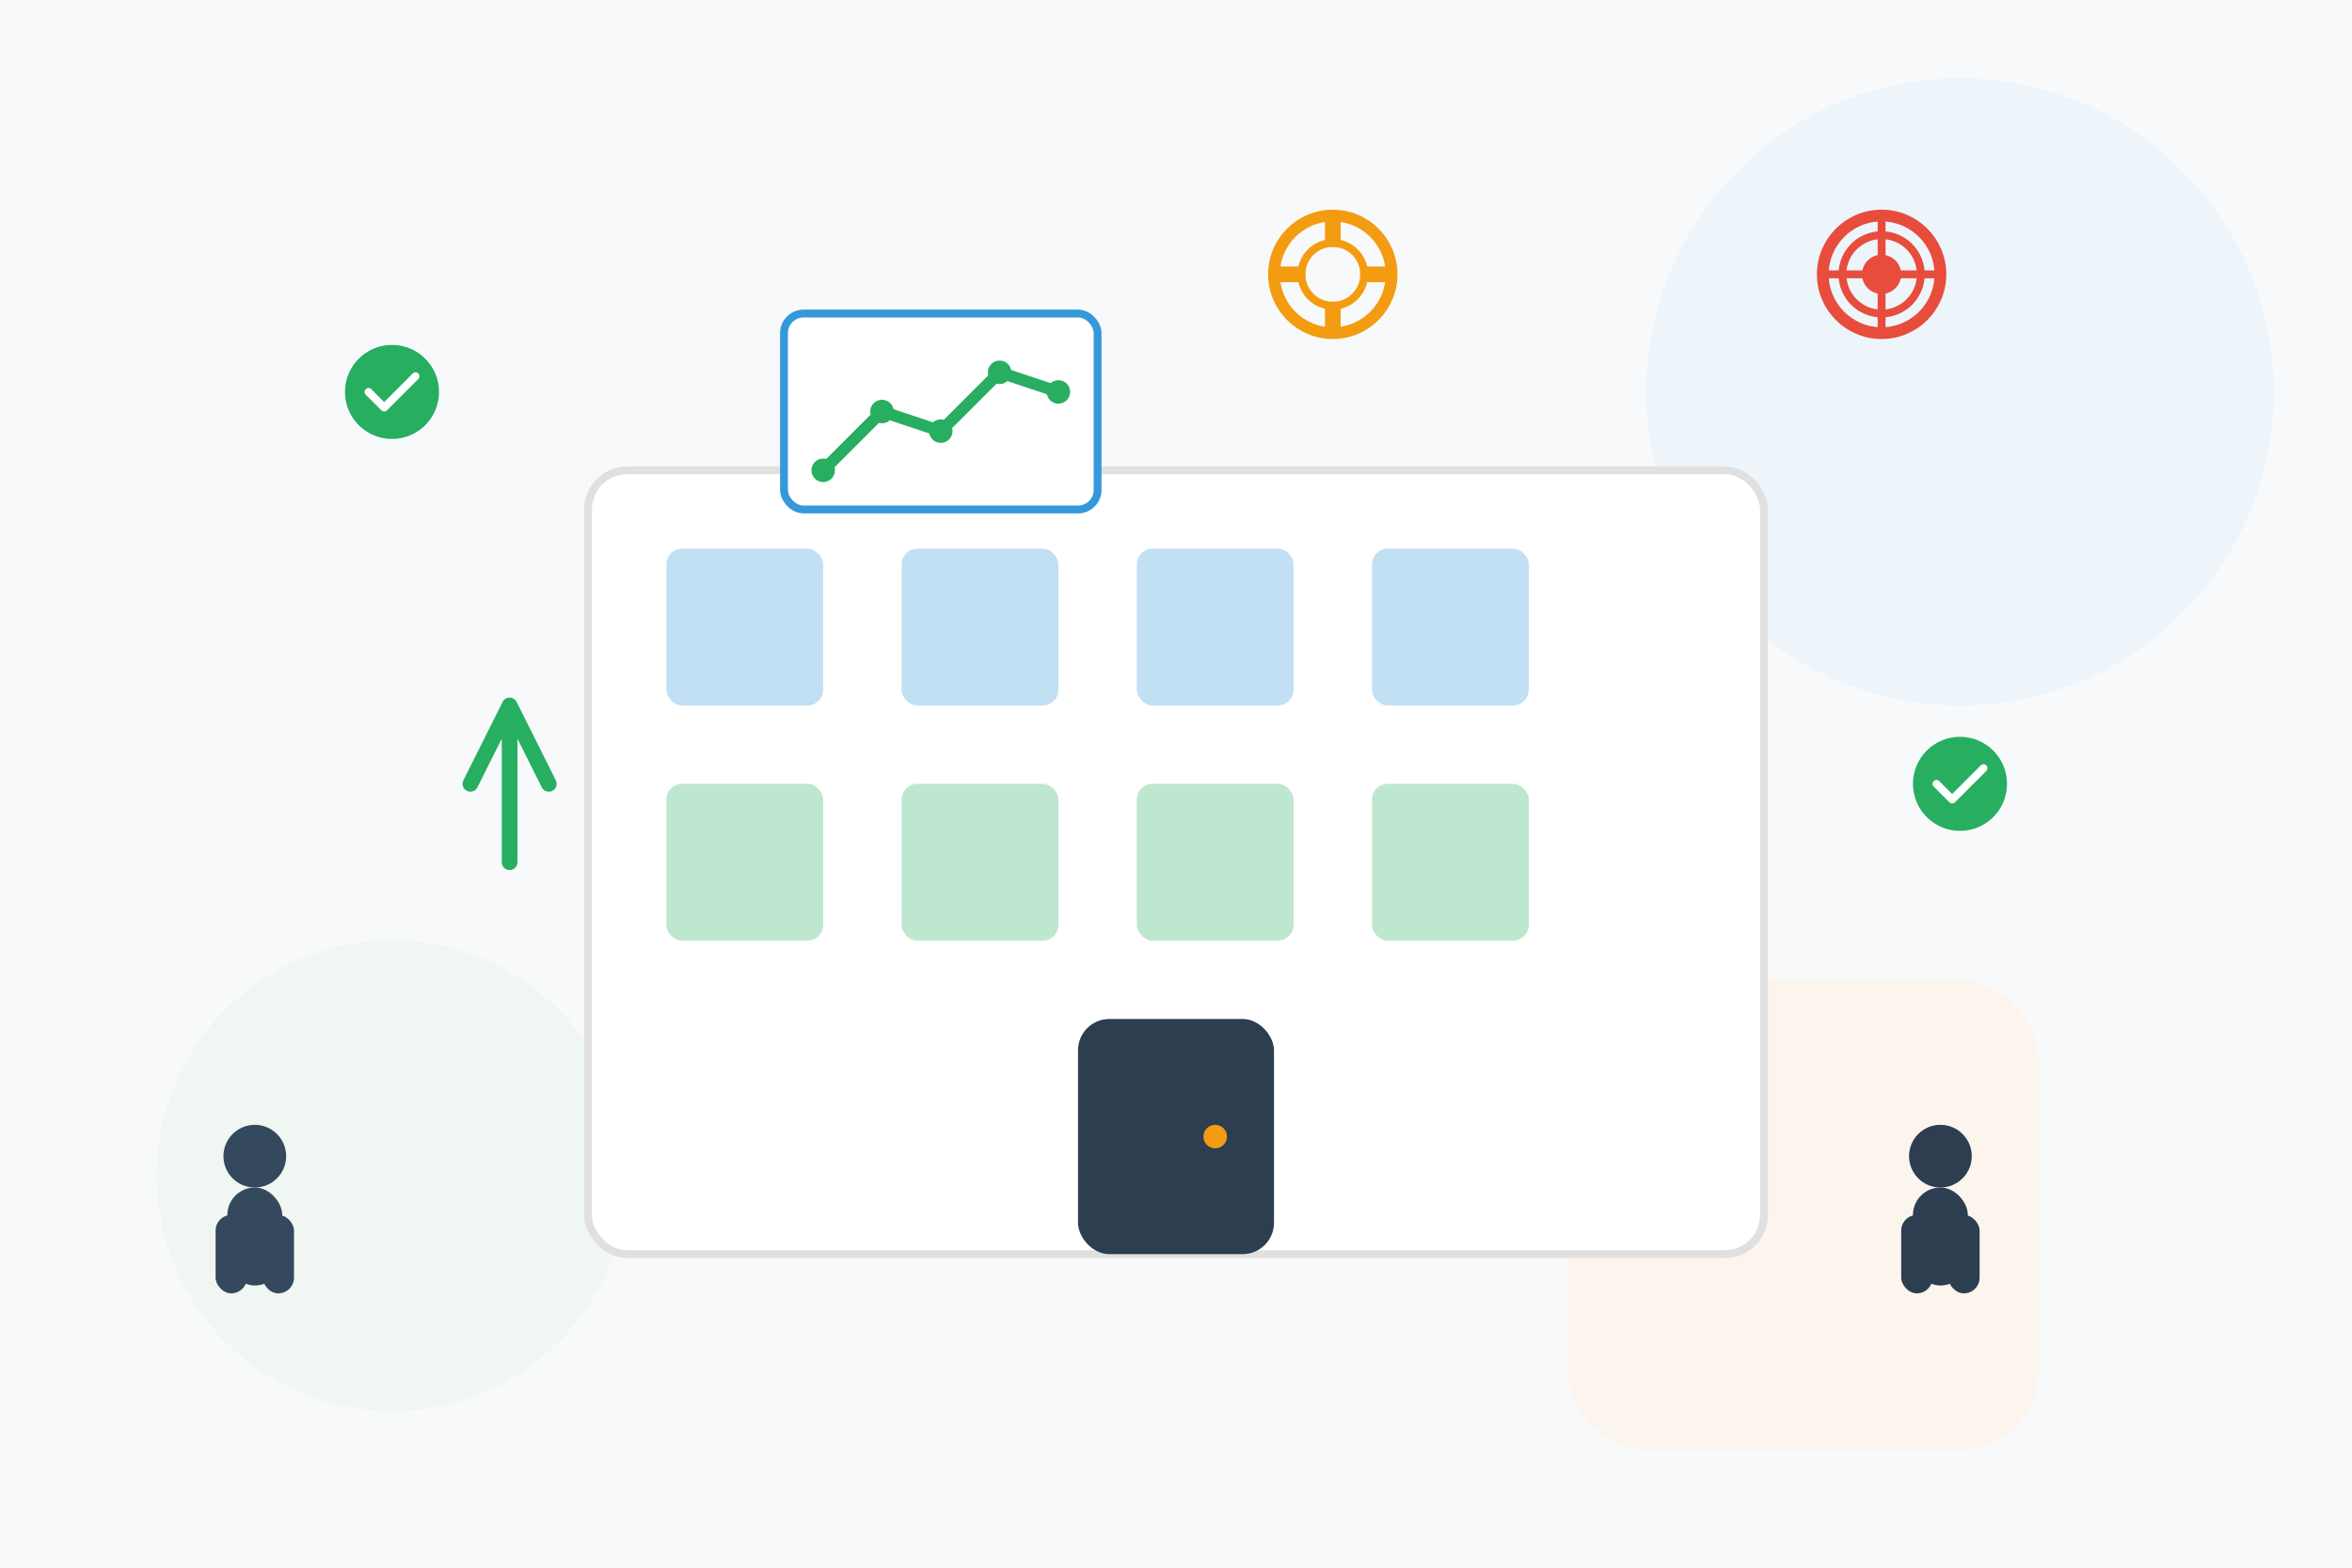 <svg width="600" height="400" viewBox="0 0 600 400" fill="none" xmlns="http://www.w3.org/2000/svg">
  <!-- Background -->
  <rect width="600" height="400" fill="#f8f9fa"/>
  
  <!-- Background shapes -->
  <circle cx="500" cy="100" r="80" fill="#e3f2fd" opacity="0.5"/>
  <circle cx="100" cy="300" r="60" fill="#e8f5e8" opacity="0.5"/>
  <rect x="400" y="250" width="120" height="120" rx="20" fill="#fff3e0" opacity="0.5"/>
  
  <!-- Main building/office illustration -->
  <rect x="150" y="120" width="300" height="200" rx="10" fill="#ffffff" stroke="#e0e0e0" stroke-width="2"/>
  
  <!-- Windows -->
  <rect x="170" y="140" width="40" height="40" rx="4" fill="#3498db" opacity="0.3"/>
  <rect x="230" y="140" width="40" height="40" rx="4" fill="#3498db" opacity="0.3"/>
  <rect x="290" y="140" width="40" height="40" rx="4" fill="#3498db" opacity="0.3"/>
  <rect x="350" y="140" width="40" height="40" rx="4" fill="#3498db" opacity="0.3"/>
  
  <rect x="170" y="200" width="40" height="40" rx="4" fill="#27ae60" opacity="0.3"/>
  <rect x="230" y="200" width="40" height="40" rx="4" fill="#27ae60" opacity="0.3"/>
  <rect x="290" y="200" width="40" height="40" rx="4" fill="#27ae60" opacity="0.3"/>
  <rect x="350" y="200" width="40" height="40" rx="4" fill="#27ae60" opacity="0.3"/>
  
  <!-- Door -->
  <rect x="275" y="260" width="50" height="60" rx="8" fill="#2c3e50"/>
  <circle cx="310" cy="290" r="3" fill="#f39c12"/>
  
  <!-- People silhouettes -->
  <g transform="translate(50, 280)">
    <circle cx="15" cy="15" r="8" fill="#34495e"/>
    <rect x="8" y="23" width="14" height="25" rx="7" fill="#34495e"/>
    <rect x="5" y="30" width="8" height="20" rx="4" fill="#34495e"/>
    <rect x="17" y="30" width="8" height="20" rx="4" fill="#34495e"/>
  </g>
  
  <g transform="translate(480, 280)">
    <circle cx="15" cy="15" r="8" fill="#2c3e50"/>
    <rect x="8" y="23" width="14" height="25" rx="7" fill="#2c3e50"/>
    <rect x="5" y="30" width="8" height="20" rx="4" fill="#2c3e50"/>
    <rect x="17" y="30" width="8" height="20" rx="4" fill="#2c3e50"/>
  </g>
  
  <!-- Chart/Graph element -->
  <rect x="200" y="80" width="80" height="50" rx="5" fill="#ffffff" stroke="#3498db" stroke-width="2"/>
  <polyline points="210,120 225,105 240,110 255,95 270,100" fill="none" stroke="#27ae60" stroke-width="3"/>
  <circle cx="210" cy="120" r="3" fill="#27ae60"/>
  <circle cx="225" cy="105" r="3" fill="#27ae60"/>
  <circle cx="240" cy="110" r="3" fill="#27ae60"/>
  <circle cx="255" cy="95" r="3" fill="#27ae60"/>
  <circle cx="270" cy="100" r="3" fill="#27ae60"/>
  
  <!-- Gear/Process icon -->
  <g transform="translate(320, 50)">
    <circle cx="20" cy="20" r="15" fill="none" stroke="#f39c12" stroke-width="3"/>
    <circle cx="20" cy="20" r="8" fill="none" stroke="#f39c12" stroke-width="2"/>
    <rect x="18" y="5" width="4" height="8" fill="#f39c12"/>
    <rect x="18" y="27" width="4" height="8" fill="#f39c12"/>
    <rect x="5" y="18" width="8" height="4" fill="#f39c12"/>
    <rect x="27" y="18" width="8" height="4" fill="#f39c12"/>
  </g>
  
  <!-- Arrow pointing upward (growth) -->
  <path d="M120 200L130 180L140 200M130 180V220" stroke="#27ae60" stroke-width="4" stroke-linecap="round" stroke-linejoin="round"/>
  
  <!-- Target/Goal icon -->
  <g transform="translate(460, 50)">
    <circle cx="20" cy="20" r="15" fill="none" stroke="#e74c3c" stroke-width="3"/>
    <circle cx="20" cy="20" r="10" fill="none" stroke="#e74c3c" stroke-width="2"/>
    <circle cx="20" cy="20" r="5" fill="#e74c3c"/>
    <path d="M5 20L35 20M20 5L20 35" stroke="#e74c3c" stroke-width="2"/>
  </g>
  
  <!-- Success indicators -->
  <g transform="translate(100, 100)">
    <circle cx="0" cy="0" r="12" fill="#27ae60"/>
    <path d="M-6 0L-2 4L6 -4" stroke="white" stroke-width="2" stroke-linecap="round" stroke-linejoin="round"/>
  </g>
  
  <g transform="translate(500, 200)">
    <circle cx="0" cy="0" r="12" fill="#27ae60"/>
    <path d="M-6 0L-2 4L6 -4" stroke="white" stroke-width="2" stroke-linecap="round" stroke-linejoin="round"/>
  </g>
</svg>
